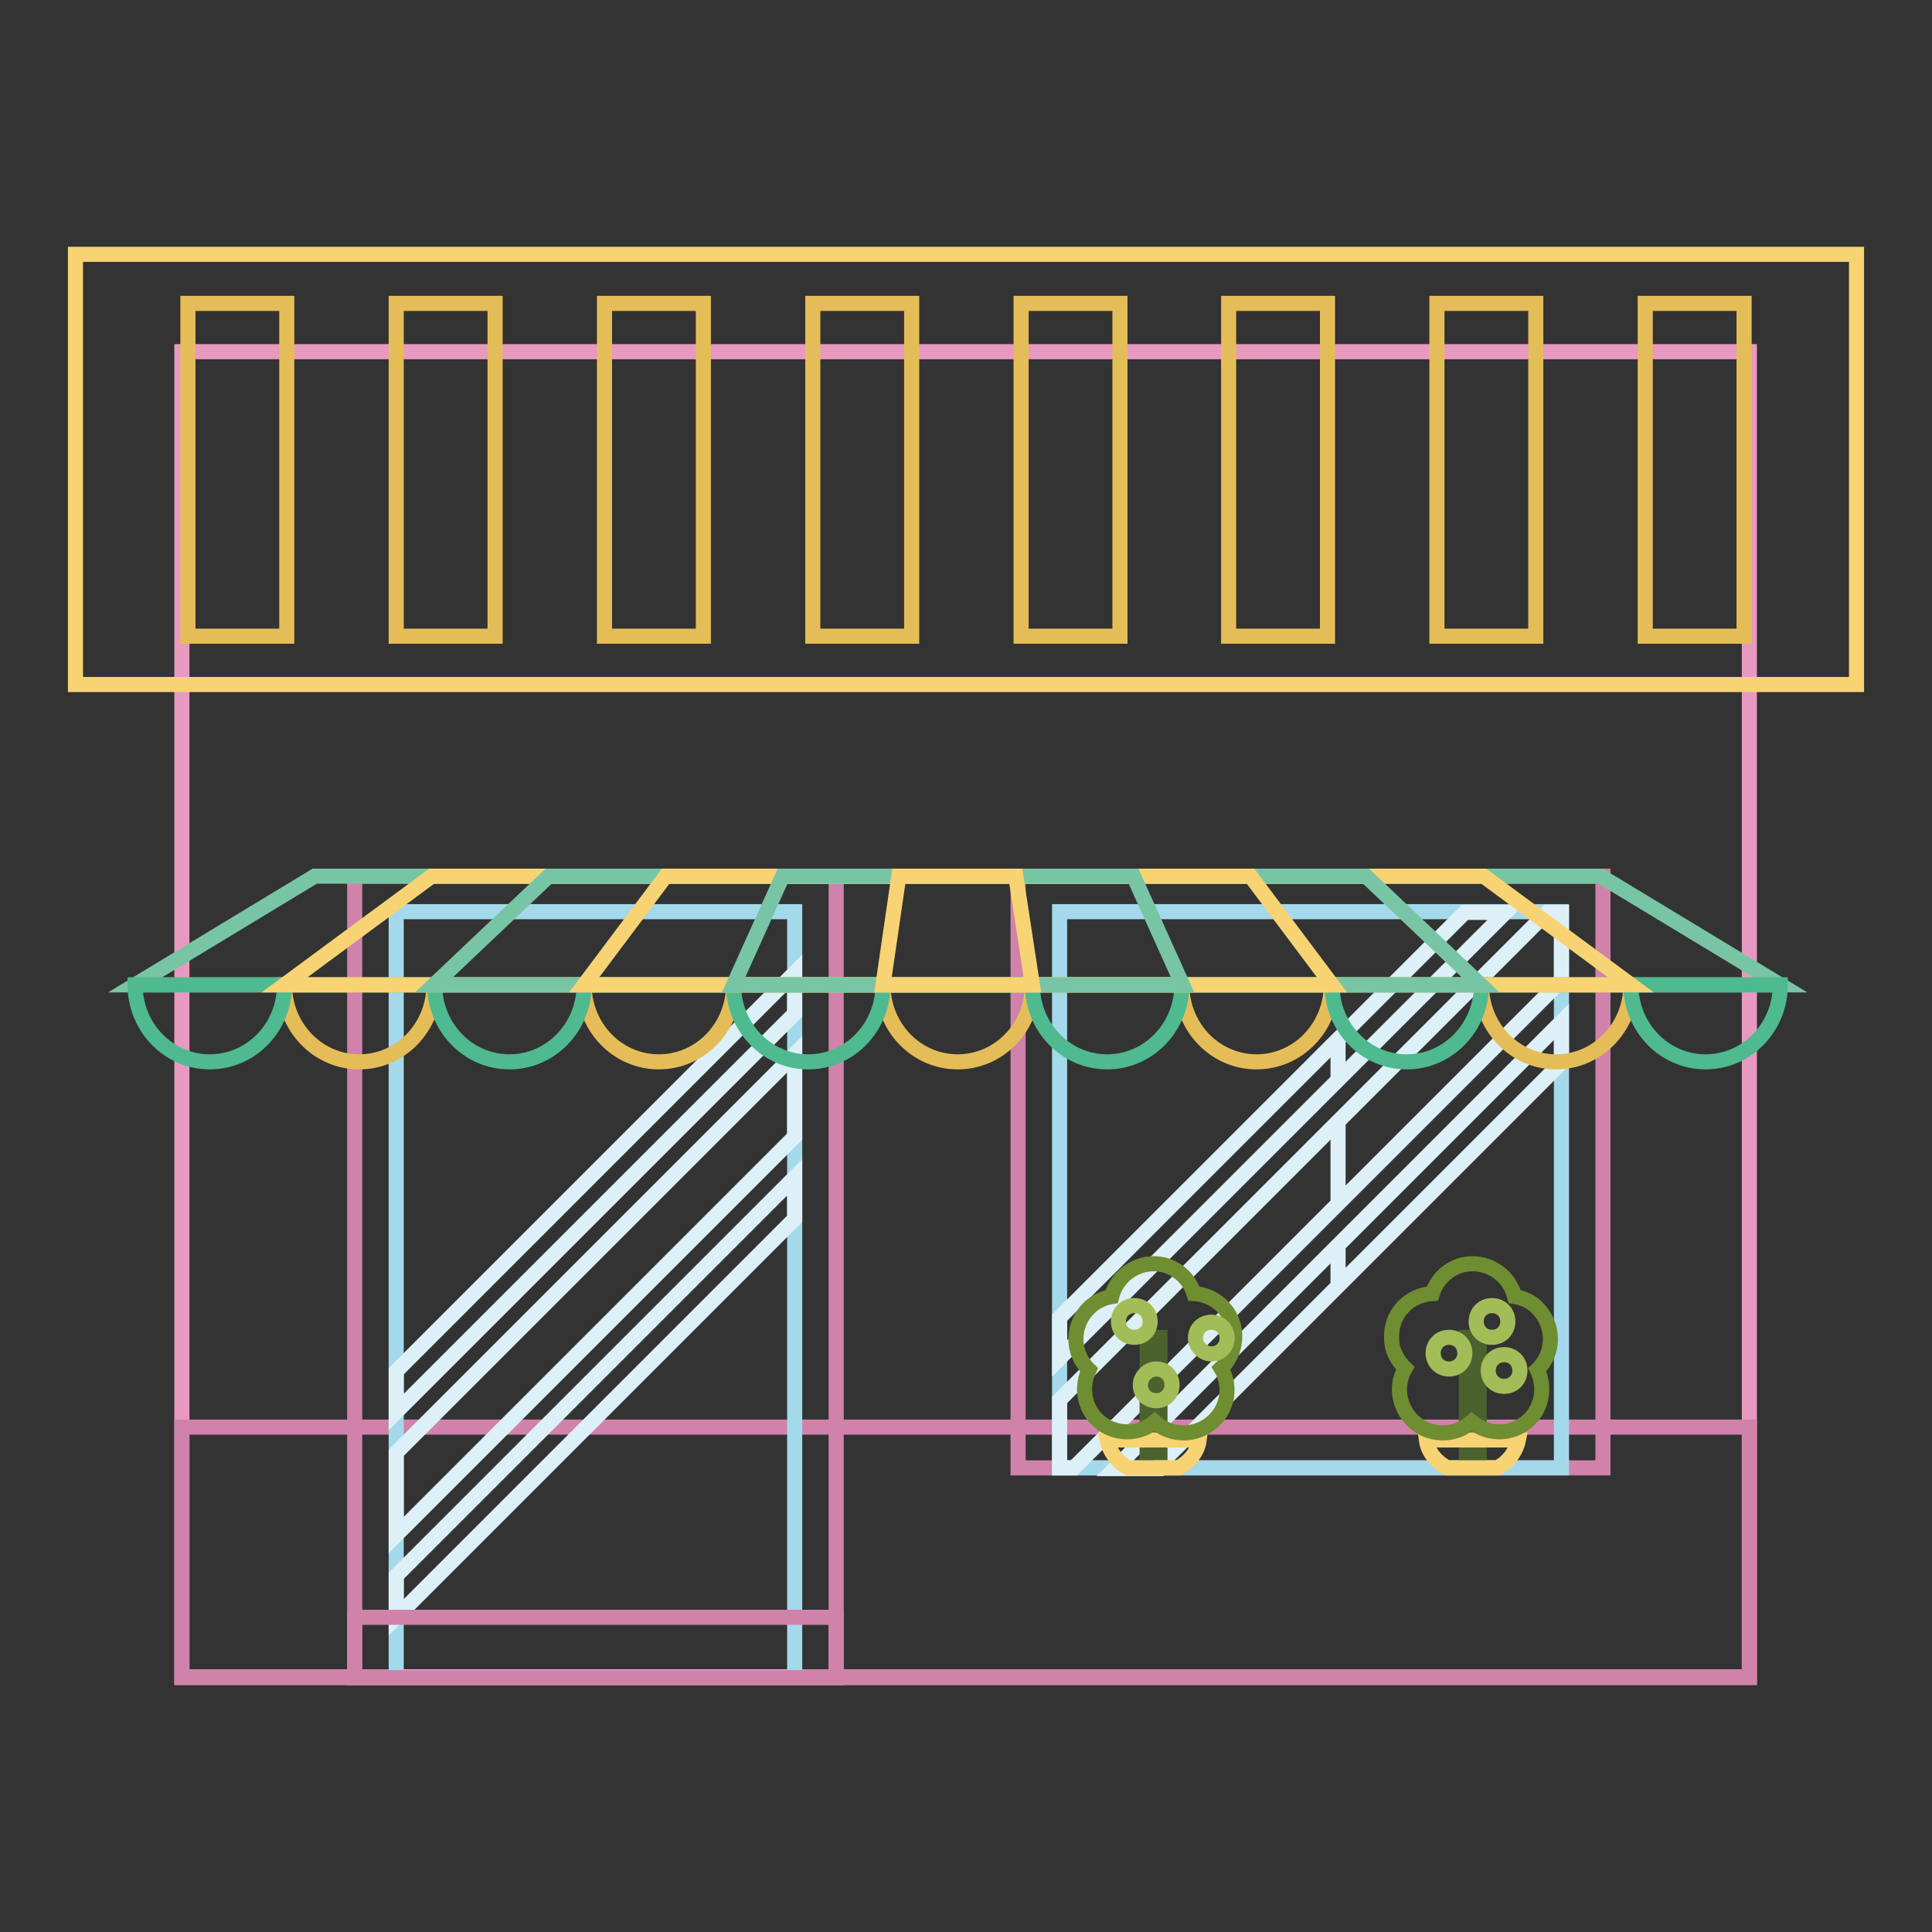 <?xml version="1.0" encoding="utf-8"?>
<!-- Svg Vector Icons : http://www.onlinewebfonts.com/icon -->
<!DOCTYPE svg PUBLIC "-//W3C//DTD SVG 1.1//EN" "http://www.w3.org/Graphics/SVG/1.1/DTD/svg11.dtd">
<svg version="1.1" xmlns="http://www.w3.org/2000/svg" xmlns:xlink="http://www.w3.org/1999/xlink" x="0px" y="0px" viewBox="0 0 256 256" enable-background="new 0 0 256 256" xml:space="preserve">
<rect x="0" y="0" width="256" height="256" fill="#333333" stroke="none"/>
<g> <path stroke-width="2" fill-opacity="0" stroke="#e899c0"  d="M24.1,46.6h207.7v175.6H24.1V46.6z"/> <path stroke-width="2" fill-opacity="0" stroke="#d182ab"  d="M24.1,189.1h207.7v33.2H24.1V189.1z"/> <path stroke-width="2" fill-opacity="0" stroke="#d182ab"  d="M47,116.1h63.8v106.2H47V116.1z"/> <path stroke-width="2" fill-opacity="0" stroke="#a4d9ec"  d="M52.5,120.8h52.8v101.4H52.5V120.8z"/> <path stroke-width="2" fill-opacity="0" stroke="#ddf0f7"  d="M52.5,187.1l52.8-52.8v-5.4l-52.8,52.8V187.1z M52.5,203.4l52.8-52.8v-10.9l-52.8,52.8V203.4z M52.5,214.3 l52.8-52.8V156l-52.8,52.8V214.3z"/> <path stroke-width="2" fill-opacity="0" stroke="#d182ab"  d="M47,214.3h63.8v8H47V214.3z M134.9,116.1h77.5v78.4h-77.5V116.1z"/> <path stroke-width="2" fill-opacity="0" stroke="#a4d9ec"  d="M140.4,120.8h66.5v73.7h-66.5V120.8z"/> <path stroke-width="2" fill-opacity="0" stroke="#ddf0f7"  d="M177.3,170.4l29.6-29.6v-5.4l-29.6,29.6V170.4z M177.3,159.5v-10.9l27.7-27.7h1.9v9L177.3,159.5z  M177.3,143.1v-5.4l16.8-16.8h5.4L177.3,143.1z M153.2,194.5l24.1-24.1v-5.4l-29.6,29.6H153.2z M177.3,137.7v5.4L140.4,180v-5.4 L177.3,137.7L177.3,137.7z M177.3,148.6v10.9l-35,35h-1.9v-9L177.3,148.6z"/> <path stroke-width="2" fill-opacity="0" stroke="#f7d374"  d="M10,33.7h236v57H10V33.7z"/> <path stroke-width="2" fill-opacity="0" stroke="#78c5a5"  d="M17.9,130.5h218l-23.8-14.4H41.7L17.9,130.5z"/> <path stroke-width="2" fill-opacity="0" stroke="#e5bd58"  d="M37.7,130.5c0,5.6,4.4,10.2,9.9,10.2c5.5,0,9.9-4.6,9.9-10.2H37.7z M77.4,130.5c0,5.6,4.4,10.2,9.9,10.2 s9.9-4.6,9.9-10.2H77.4z M117,130.5c0,5.6,4.4,10.2,9.9,10.2c5.5,0,9.9-4.6,9.9-10.2H117z M156.6,130.5c0,5.6,4.4,10.2,9.9,10.2 c5.5,0,9.9-4.6,9.9-10.2H156.6z M196.3,130.5c0,5.6,4.4,10.2,9.9,10.2c5.5,0,9.9-4.6,9.9-10.2H196.3z"/> <path stroke-width="2" fill-opacity="0" stroke="#4fb98f"  d="M37.7,130.5c0,5.6-4.4,10.2-9.9,10.2c-5.5,0-9.9-4.6-9.9-10.2H37.7z M77.4,130.5c0,5.6-4.4,10.2-9.9,10.2 c-5.5,0-9.9-4.6-9.9-10.2H77.4z M117,130.5c0,5.6-4.4,10.2-9.9,10.2c-5.5,0-9.9-4.6-9.9-10.2H117z M156.6,130.5 c0,5.6-4.4,10.2-9.9,10.2c-5.5,0-9.9-4.6-9.9-10.2H156.6z M196.3,130.5c0,5.6-4.4,10.2-9.9,10.2c-5.5,0-9.9-4.6-9.9-10.2H196.3z  M235.9,130.5c0,5.6-4.4,10.2-9.9,10.2c-5.5,0-9.9-4.6-9.9-10.2H235.9z"/> <path stroke-width="2" fill-opacity="0" stroke="#f7d374"  d="M37.7,130.5h178.4l-19.5-14.4H57.2L37.7,130.5z"/> <path stroke-width="2" fill-opacity="0" stroke="#78c5a5"  d="M57.5,130.5h138.7l-15.2-14.4H72.7L57.5,130.5z"/> <path stroke-width="2" fill-opacity="0" stroke="#f7d374"  d="M77.4,130.5h99.1l-10.8-14.4H88.2L77.4,130.5z"/> <path stroke-width="2" fill-opacity="0" stroke="#78c5a5"  d="M97.2,130.5h59.5l-6.5-14.4h-46.5L97.2,130.5z"/> <path stroke-width="2" fill-opacity="0" stroke="#f7d374"  d="M117,130.5h19.8l-2.2-14.4h-15.5L117,130.5z"/> <path stroke-width="2" fill-opacity="0" stroke="#e5bd58"  d="M24.9,40.2H38v44.1H24.9V40.2z M52.5,40.2h13.1v44.1H52.5V40.2z M80.1,40.2h13.1v44.1H80.1V40.2z  M107.7,40.2h13.1v44.1h-13.1V40.2z M135.3,40.2h13.1v44.1h-13.1V40.2z M162.8,40.2h13.1v44.1h-13.1V40.2z M190.4,40.2h13.1v44.1 h-13.1V40.2z M218,40.2h13.1v44.1H218V40.2z"/> <path stroke-width="2" fill-opacity="0" stroke="#4c622e"  d="M152,177.2h1.7v15.3H152V177.2z"/> <path stroke-width="2" fill-opacity="0" stroke="#f7d374"  d="M158.9,190.8c-0.2,1.6-1.3,2.9-2.8,3.7h-6.6c-1.5-0.8-2.5-2.2-2.8-3.7H158.9L158.9,190.8z"/> <path stroke-width="2" fill-opacity="0" stroke="#6f8d31"  d="M161.8,181.3c1.6,2.7,0.7,6.2-2.1,7.8c-2.1,1.2-4.8,1-6.7-0.7c-2.4,2-6,1.7-8-0.7c-1.4-1.7-1.7-4.1-0.7-6.2 c-2.3-2.2-2.3-5.8-0.1-8.1c0.8-0.8,1.9-1.4,3.1-1.6c0.8-3.1,3.9-4.9,6.9-4.2c1.9,0.5,3.4,1.9,4,3.8c3.2,0.2,5.6,2.9,5.4,6 C163.5,178.9,162.9,180.3,161.8,181.3z"/> <path stroke-width="2" fill-opacity="0" stroke="#a2bd57"  d="M150.3,177.2c1.2,0,2.1-0.9,2.1-2.1c0-1.2-0.9-2.1-2.1-2.1c-1.2,0-2.1,0.9-2.1,2.1 C148.2,176.3,149.1,177.2,150.3,177.2z M160.5,179.4c1.2,0,2.1-0.9,2.1-2.1c0-1.2-0.9-2.1-2.1-2.1s-2.1,0.9-2.1,2.1 C158.4,178.4,159.4,179.4,160.5,179.4z"/> <path stroke-width="2" fill-opacity="0" stroke="#a2bd57"  d="M151.1,183.5c0,1.2,0.9,2.1,2.1,2.1s2.1-0.9,2.1-2.1c0,0,0,0,0,0c0-1.2-0.9-2.1-2.1-2.1 C152.1,181.4,151.1,182.4,151.1,183.5C151.1,183.5,151.1,183.5,151.1,183.5z"/> <path stroke-width="2" fill-opacity="0" stroke="#4c622e"  d="M194.3,177.2h1.7v15.3h-1.7V177.2z"/> <path stroke-width="2" fill-opacity="0" stroke="#f7d374"  d="M189,190.8c0.2,1.6,1.3,2.9,2.8,3.7h6.6c1.5-0.8,2.5-2.2,2.8-3.7H189L189,190.8z"/> <path stroke-width="2" fill-opacity="0" stroke="#6f8d31"  d="M186.2,181.3c-1.6,2.7-0.6,6.2,2.1,7.8c2.1,1.2,4.8,1,6.7-0.7c2.4,2,6,1.7,8-0.7c1.4-1.7,1.7-4.1,0.7-6.2 c2.3-2.2,2.3-5.8,0.1-8.1c-0.8-0.9-1.9-1.4-3.1-1.6c-0.8-3.1-3.9-4.9-6.9-4.2c-1.9,0.5-3.4,1.9-4,3.8c-3.2,0.2-5.6,2.8-5.4,6 C184.4,178.9,185.1,180.2,186.2,181.3z"/> <path stroke-width="2" fill-opacity="0" stroke="#a2bd57"  d="M197.7,177.2c1.2,0,2.1-0.9,2.1-2.1c0-1.2-0.9-2.1-2.1-2.1c-1.2,0-2.1,0.9-2.1,2.1 C195.6,176.3,196.5,177.2,197.7,177.2z"/> <path stroke-width="2" fill-opacity="0" stroke="#a2bd57"  d="M197.2,181.6c0,1.2,0.9,2.1,2.1,2.1c1.2,0,2.1-0.9,2.1-2.1c0,0,0,0,0,0c0-1.2-0.9-2.1-2.1-2.1 C198.1,179.5,197.2,180.4,197.2,181.6C197.2,181.6,197.2,181.6,197.2,181.6z"/> <path stroke-width="2" fill-opacity="0" stroke="#a2bd57"  d="M189.9,179.3c0,1.2,0.9,2.1,2.1,2.1c1.2,0,2.1-0.9,2.1-2.1c0,0,0,0,0,0c0-1.2-0.9-2.1-2.1-2.1 C190.8,177.2,189.9,178.1,189.9,179.3C189.9,179.3,189.9,179.3,189.9,179.3z"/></g>
</svg>